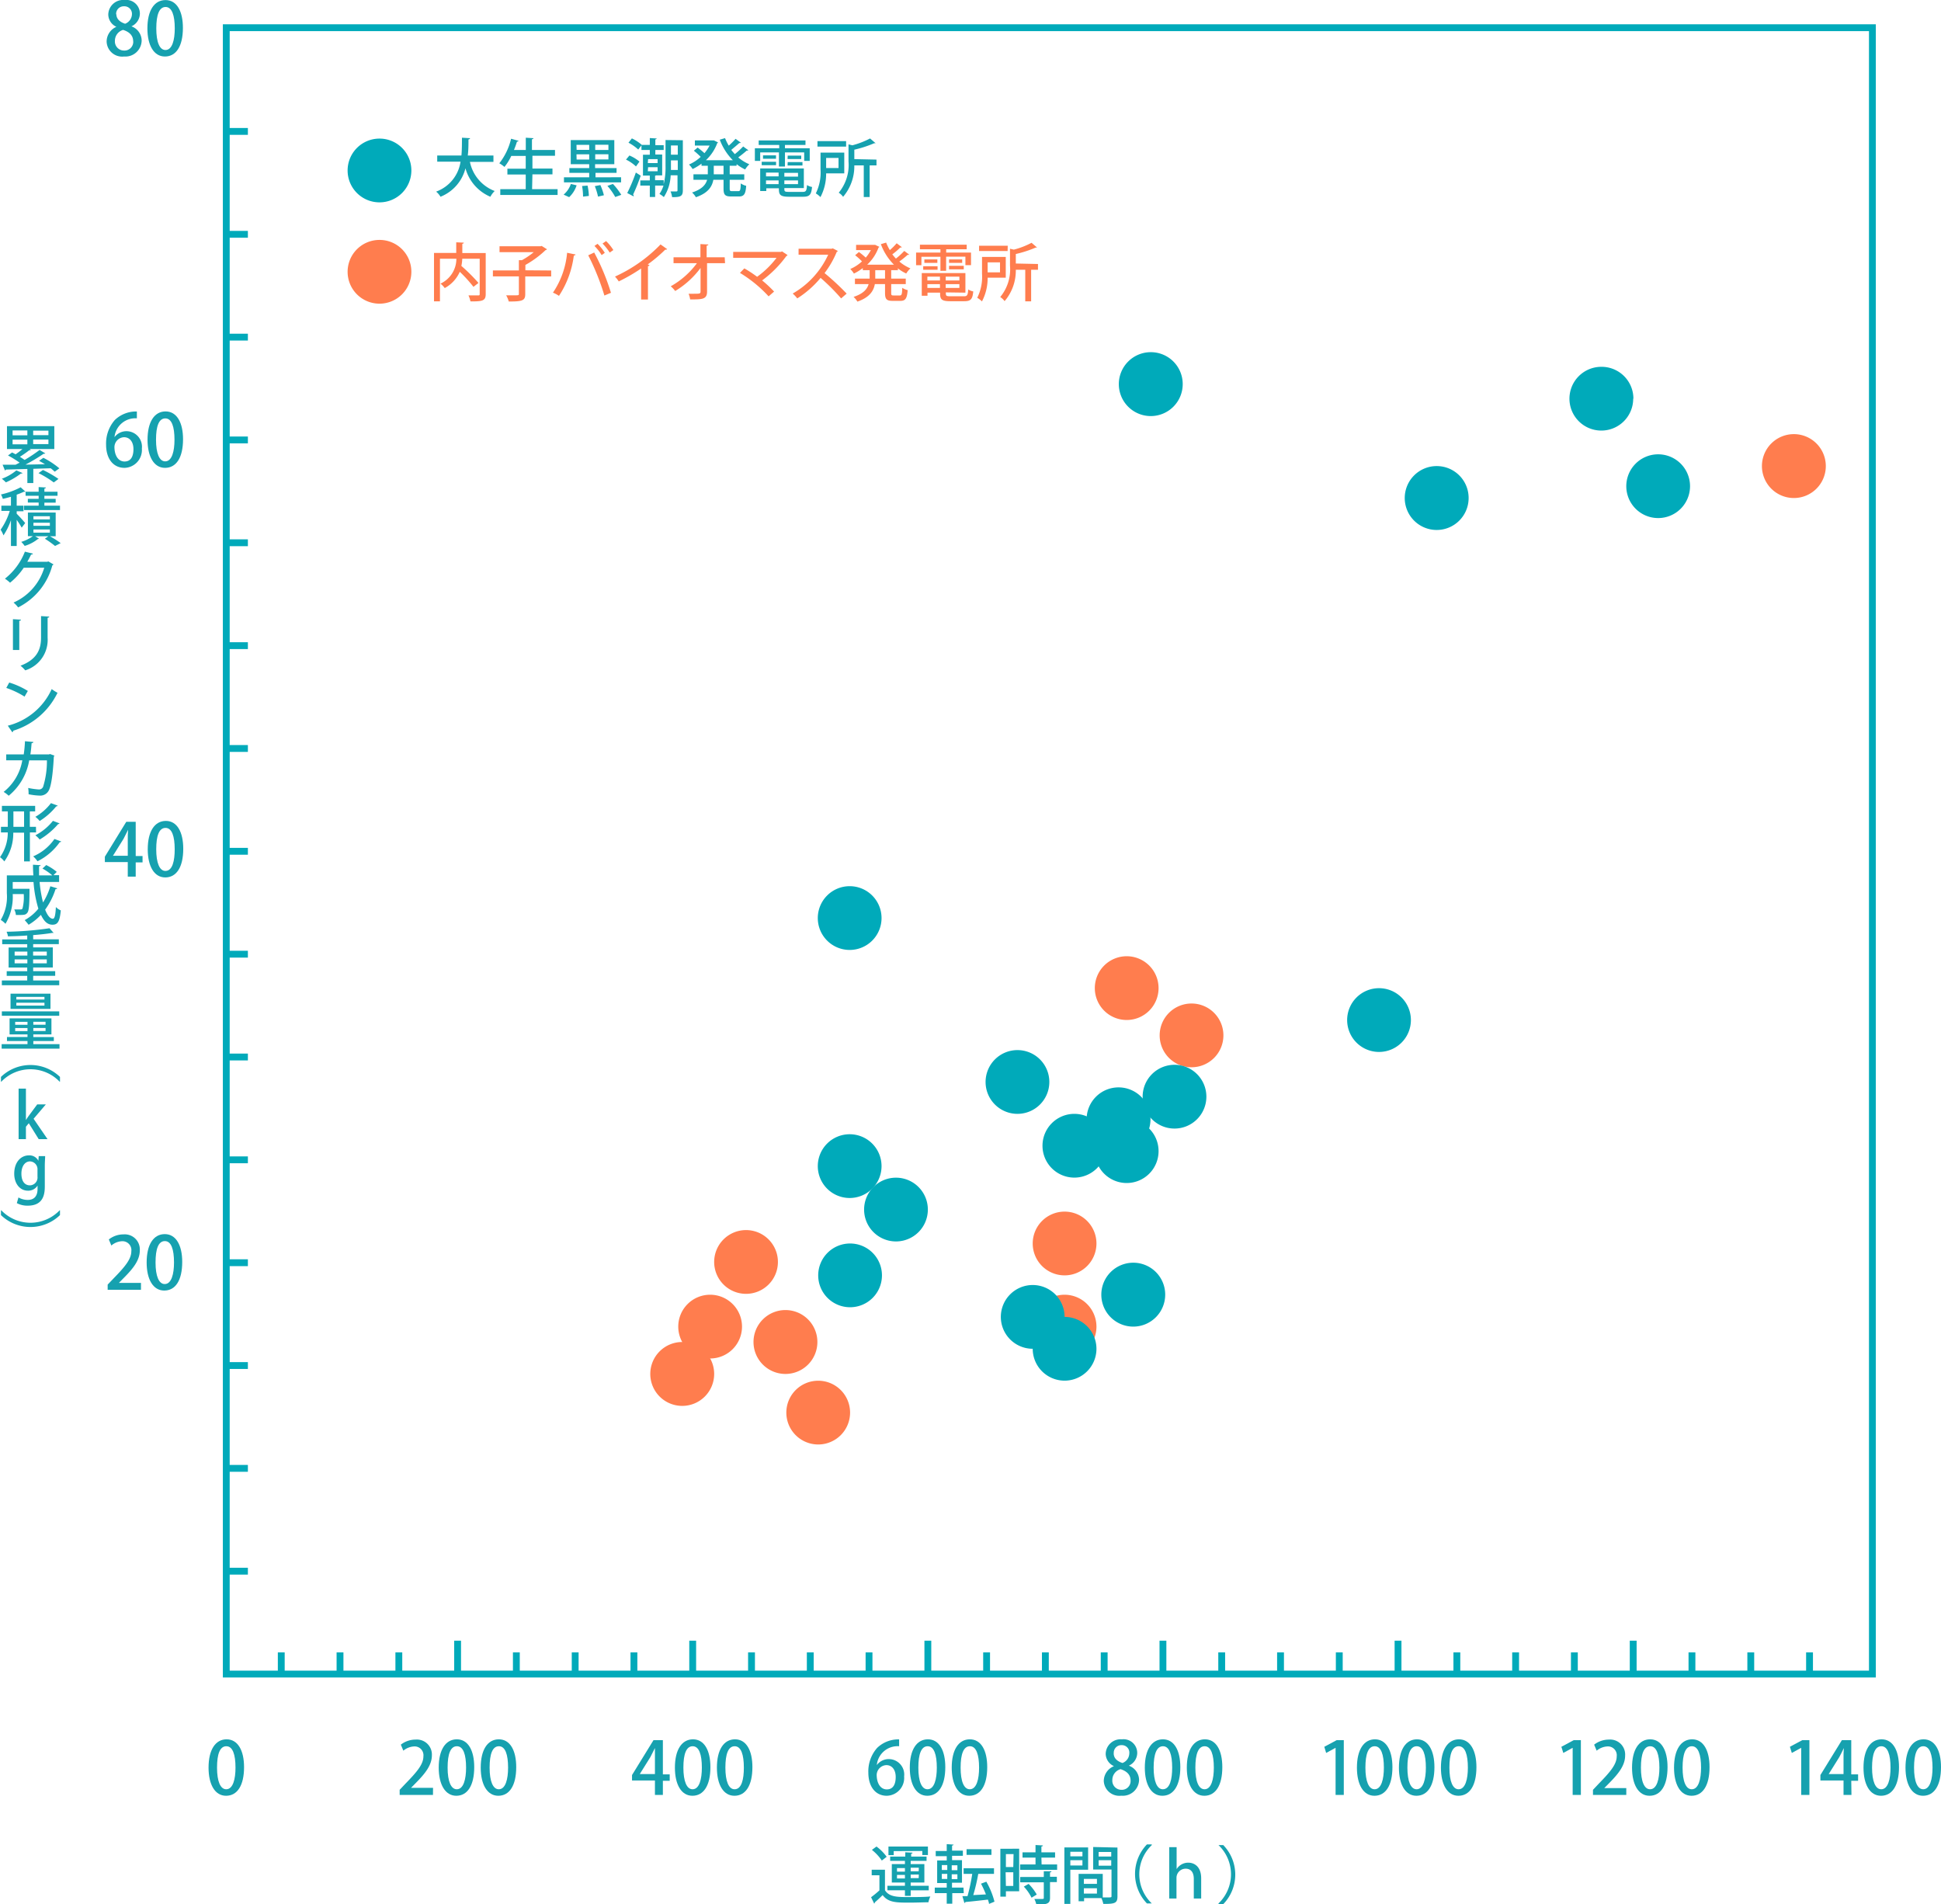 <svg xmlns="http://www.w3.org/2000/svg" viewBox="0 0 283.77 278.32"><defs><style>.cls-1{fill:none;stroke:#00aaba;stroke-miterlimit:10;stroke-width:1px;}.cls-2{fill:#16a1af;}.cls-3{fill:#00aaba;}.cls-4{fill:#ff7d4e;}</style></defs><title>アセット 2</title><g id="レイヤー_2" data-name="レイヤー 2"><g id="レイヤー_1-2" data-name="レイヤー 1"><rect class="cls-1" x="33.08" y="4.05" width="240.66" height="240.66"/><line class="cls-1" x1="41.12" y1="244.71" x2="41.12" y2="241.54"/><line class="cls-1" x1="33.08" y1="229.67" x2="36.24" y2="229.67"/><line class="cls-1" x1="33.08" y1="214.64" x2="36.24" y2="214.64"/><line class="cls-1" x1="33.08" y1="199.61" x2="36.24" y2="199.61"/><line class="cls-1" x1="33.08" y1="184.58" x2="36.24" y2="184.58"/><line class="cls-1" x1="33.08" y1="169.54" x2="36.24" y2="169.54"/><line class="cls-1" x1="33.08" y1="154.51" x2="36.24" y2="154.51"/><line class="cls-1" x1="33.08" y1="139.48" x2="36.24" y2="139.48"/><line class="cls-1" x1="33.08" y1="124.44" x2="36.24" y2="124.44"/><line class="cls-1" x1="33.08" y1="109.41" x2="36.24" y2="109.41"/><line class="cls-1" x1="33.08" y1="94.38" x2="36.24" y2="94.38"/><line class="cls-1" x1="33.08" y1="79.34" x2="36.24" y2="79.34"/><line class="cls-1" x1="33.08" y1="64.31" x2="36.24" y2="64.31"/><line class="cls-1" x1="33.08" y1="49.28" x2="36.24" y2="49.28"/><line class="cls-1" x1="33.08" y1="34.25" x2="36.24" y2="34.25"/><line class="cls-1" x1="33.08" y1="19.21" x2="36.24" y2="19.21"/><line class="cls-1" x1="49.71" y1="244.71" x2="49.71" y2="241.54"/><line class="cls-1" x1="58.31" y1="244.71" x2="58.31" y2="241.54"/><line class="cls-1" x1="66.9" y1="244.71" x2="66.9" y2="239.83"/><line class="cls-1" x1="75.49" y1="244.71" x2="75.49" y2="241.54"/><line class="cls-1" x1="84.09" y1="244.71" x2="84.09" y2="241.54"/><line class="cls-1" x1="92.68" y1="244.71" x2="92.68" y2="241.54"/><line class="cls-1" x1="101.27" y1="244.71" x2="101.27" y2="239.83"/><line class="cls-1" x1="109.87" y1="244.71" x2="109.87" y2="241.54"/><line class="cls-1" x1="118.46" y1="244.71" x2="118.46" y2="241.54"/><line class="cls-1" x1="127.05" y1="244.71" x2="127.05" y2="241.54"/><line class="cls-1" x1="135.65" y1="244.71" x2="135.65" y2="239.83"/><line class="cls-1" x1="144.24" y1="244.71" x2="144.24" y2="241.54"/><line class="cls-1" x1="152.83" y1="244.71" x2="152.83" y2="241.54"/><line class="cls-1" x1="161.43" y1="244.71" x2="161.43" y2="241.54"/><line class="cls-1" x1="170.02" y1="244.71" x2="170.02" y2="239.83"/><line class="cls-1" x1="178.61" y1="244.71" x2="178.61" y2="241.54"/><line class="cls-1" x1="187.21" y1="244.71" x2="187.21" y2="241.54"/><line class="cls-1" x1="195.8" y1="244.71" x2="195.8" y2="241.54"/><line class="cls-1" x1="204.39" y1="244.71" x2="204.39" y2="239.83"/><line class="cls-1" x1="212.99" y1="244.71" x2="212.99" y2="241.54"/><line class="cls-1" x1="221.58" y1="244.71" x2="221.58" y2="241.54"/><line class="cls-1" x1="230.17" y1="244.71" x2="230.17" y2="241.54"/><line class="cls-1" x1="238.77" y1="244.71" x2="238.77" y2="239.83"/><line class="cls-1" x1="247.36" y1="244.71" x2="247.36" y2="241.54"/><line class="cls-1" x1="255.96" y1="244.71" x2="255.96" y2="241.54"/><line class="cls-1" x1="264.55" y1="244.71" x2="264.55" y2="241.54"/><path class="cls-2" d="M56.35,686.47c0-2.61,1-4.14,2.64-4.14s2.55,1.63,2.55,4.06c0,2.71-1,4.19-2.63,4.19s-2.56-1.65-2.56-4.11m3.94,0c0-1.9-.4-3.13-1.34-3.13s-1.36,1.13-1.36,3.13.49,3.16,1.34,3.16c1,0,1.36-1.5,1.36-3.16" transform="translate(-25.86 -428.08)"/><path class="cls-2" d="M89.16,690.46H84.29v-.75l.84-.89c1.69-1.73,2.63-2.84,2.63-4a1.29,1.29,0,0,0-1.38-1.45,2.65,2.65,0,0,0-1.55.62l-.37-.88a3.49,3.49,0,0,1,2.16-.74A2.19,2.19,0,0,1,89,684.66c0,1.46-1,2.69-2.39,4.09l-.66.67v0h3.22Z" transform="translate(-25.86 -428.08)"/><path class="cls-2" d="M90,686.47c0-2.61,1-4.14,2.65-4.14s2.54,1.63,2.54,4.06c0,2.71-1,4.19-2.62,4.19S90,688.93,90,686.47m4,0c0-1.9-.4-3.13-1.34-3.13s-1.36,1.13-1.36,3.13.49,3.16,1.34,3.16c1,0,1.36-1.5,1.36-3.16" transform="translate(-25.86 -428.08)"/><path class="cls-2" d="M96.14,686.47c0-2.61,1-4.14,2.65-4.14s2.54,1.63,2.54,4.06c0,2.71-1,4.19-2.62,4.19s-2.57-1.65-2.57-4.11m4,0c0-1.9-.4-3.13-1.34-3.13s-1.36,1.13-1.36,3.13.49,3.16,1.34,3.16c1,0,1.36-1.5,1.36-3.16" transform="translate(-25.86 -428.08)"/><path class="cls-2" d="M46.47,616.62H41.6v-.76l.84-.88c1.69-1.73,2.62-2.84,2.62-4a1.3,1.3,0,0,0-1.38-1.46,2.54,2.54,0,0,0-1.54.63l-.37-.89a3.44,3.44,0,0,1,2.15-.74,2.2,2.2,0,0,1,2.38,2.33c0,1.47-1,2.69-2.4,4.09l-.66.67v0h3.23Z" transform="translate(-25.86 -428.08)"/><path class="cls-2" d="M47.3,612.63c0-2.62,1-4.15,2.65-4.15s2.55,1.64,2.55,4.06c0,2.72-1,4.19-2.63,4.19s-2.57-1.64-2.57-4.1m4,0c0-1.91-.4-3.13-1.34-3.13s-1.36,1.13-1.36,3.13.49,3.15,1.34,3.15c1,0,1.36-1.5,1.36-3.15" transform="translate(-25.86 -428.08)"/><path class="cls-2" d="M45.7,556.22H44.54V554.1H41.19v-.79l3.13-5.1H45.7v5h1v.93h-1Zm-3.35-3.05h2.19v-2.41c0-.45,0-.93.05-1.39h0c-.25.51-.45.91-.67,1.33l-1.53,2.45Z" transform="translate(-25.86 -428.08)"/><path class="cls-2" d="M47.46,552.23c0-2.61,1-4.15,2.65-4.15s2.54,1.64,2.54,4.07c0,2.71-1,4.19-2.63,4.19s-2.56-1.65-2.56-4.11m3.94,0c0-1.9-.4-3.13-1.34-3.13s-1.36,1.13-1.36,3.13.49,3.16,1.34,3.16c1.05,0,1.36-1.5,1.36-3.16" transform="translate(-25.86 -428.08)"/><path class="cls-2" d="M42.63,491.94a2.19,2.19,0,0,1,1.75-.83,2.27,2.27,0,0,1,2.22,2.54,2.61,2.61,0,0,1-2.53,2.82c-1.7,0-2.7-1.39-2.7-3.38a5.21,5.21,0,0,1,1.28-3.62,4.49,4.49,0,0,1,3.22-1.24v1a3.06,3.06,0,0,0-3.27,2.74Zm2.74,1.79c0-1.05-.54-1.74-1.38-1.74a1.47,1.47,0,0,0-1.4,1.4c0,1.25.54,2.15,1.48,2.15s1.3-.76,1.3-1.81" transform="translate(-25.86 -428.08)"/><path class="cls-2" d="M47.43,492.36c0-2.61,1-4.14,2.64-4.14s2.55,1.63,2.55,4.06c0,2.71-1,4.19-2.63,4.19s-2.56-1.65-2.56-4.11m3.94,0c0-1.9-.4-3.12-1.34-3.12s-1.36,1.12-1.36,3.12.49,3.16,1.34,3.16c1,0,1.36-1.5,1.36-3.16" transform="translate(-25.86 -428.08)"/><path class="cls-2" d="M42.88,432a2,2,0,0,1-1.19-1.79,2.18,2.18,0,0,1,2.37-2.13,2,2,0,0,1,2.25,2,2.06,2.06,0,0,1-1.24,1.85v0a2.23,2.23,0,0,1,1.5,2.06A2.38,2.38,0,0,1,44,436.34a2.27,2.27,0,0,1-2.55-2.15A2.35,2.35,0,0,1,42.88,432Zm2.45,2.13c0-.9-.6-1.4-1.47-1.68a1.65,1.65,0,0,0-1.2,1.59A1.33,1.33,0,0,0,44,435.47a1.28,1.28,0,0,0,1.34-1.34m-2.47-4c0,.73.52,1.17,1.28,1.42a1.53,1.53,0,0,0,1-1.38A1.1,1.1,0,0,0,44,429a1.11,1.11,0,0,0-1.16,1.19" transform="translate(-25.86 -428.08)"/><path class="cls-2" d="M47.41,432.23c0-2.61,1-4.14,2.65-4.14s2.54,1.63,2.54,4.06c0,2.71-1,4.19-2.63,4.19s-2.56-1.65-2.56-4.11m4,0c0-1.9-.41-3.13-1.34-3.13s-1.36,1.13-1.36,3.13.48,3.16,1.34,3.16c1,0,1.36-1.5,1.36-3.16" transform="translate(-25.86 -428.08)"/><path class="cls-2" d="M122.77,690.46h-1.16v-2.11h-3.35v-.8l3.14-5.1h1.37v5h1v.94h-1Zm-3.35-3.05h2.19V685c0-.46,0-.94,0-1.4h0c-.25.51-.45.91-.67,1.33l-1.53,2.45Z" transform="translate(-25.86 -428.08)"/><path class="cls-2" d="M124.53,686.47c0-2.61,1-4.14,2.65-4.14s2.54,1.63,2.54,4.06c0,2.71-1,4.19-2.63,4.19s-2.56-1.65-2.56-4.11m3.94,0c0-1.9-.4-3.13-1.34-3.13s-1.36,1.13-1.36,3.13.49,3.16,1.34,3.16c1,0,1.36-1.5,1.36-3.16" transform="translate(-25.86 -428.08)"/><path class="cls-2" d="M130.67,686.47c0-2.61,1-4.14,2.65-4.14s2.54,1.63,2.54,4.06c0,2.71-1,4.19-2.63,4.19s-2.56-1.65-2.56-4.11m3.94,0c0-1.9-.4-3.13-1.34-3.13s-1.36,1.13-1.36,3.13.49,3.16,1.34,3.16c1.05,0,1.36-1.5,1.36-3.16" transform="translate(-25.86 -428.08)"/><path class="cls-2" d="M154.08,686.05a2.17,2.17,0,0,1,1.74-.83,2.26,2.26,0,0,1,2.22,2.54,2.6,2.6,0,0,1-2.53,2.82c-1.7,0-2.7-1.39-2.7-3.38a5.17,5.17,0,0,1,1.29-3.62,4.46,4.46,0,0,1,3.21-1.24v1a3.05,3.05,0,0,0-3.26,2.74Zm2.73,1.79c0-1.05-.53-1.74-1.37-1.74a1.48,1.48,0,0,0-1.41,1.4c0,1.25.55,2.15,1.48,2.15s1.3-.76,1.3-1.81" transform="translate(-25.86 -428.08)"/><path class="cls-2" d="M158.87,686.47c0-2.61,1-4.14,2.65-4.14s2.54,1.63,2.54,4.06c0,2.71-1,4.19-2.63,4.19s-2.56-1.65-2.56-4.11m3.95,0c0-1.9-.41-3.13-1.34-3.13s-1.36,1.13-1.36,3.13.48,3.16,1.34,3.16c1,0,1.36-1.5,1.36-3.16" transform="translate(-25.86 -428.08)"/><path class="cls-2" d="M165,686.47c0-2.61,1-4.14,2.65-4.14s2.54,1.63,2.54,4.06c0,2.71-1,4.19-2.63,4.19s-2.56-1.65-2.56-4.11m4,0c0-1.9-.41-3.13-1.34-3.13s-1.36,1.13-1.36,3.13.48,3.16,1.34,3.16c1,0,1.36-1.5,1.36-3.16" transform="translate(-25.86 -428.08)"/><path class="cls-2" d="M188.7,686.24a2,2,0,0,1-1.19-1.79,2.18,2.18,0,0,1,2.37-2.12,2,2,0,0,1,2.24,2,2.06,2.06,0,0,1-1.23,1.85v0a2.25,2.25,0,0,1,1.5,2.06,2.38,2.38,0,0,1-2.61,2.33,2.27,2.27,0,0,1-2.55-2.15,2.36,2.36,0,0,1,1.47-2.16Zm2.45,2.13c0-.9-.6-1.4-1.47-1.68a1.65,1.65,0,0,0-1.2,1.59,1.33,1.33,0,0,0,1.33,1.43,1.28,1.28,0,0,0,1.34-1.34m-2.47-4c0,.73.52,1.17,1.28,1.42a1.52,1.52,0,0,0,1-1.38,1.09,1.09,0,0,0-1.11-1.23,1.11,1.11,0,0,0-1.16,1.19" transform="translate(-25.86 -428.08)"/><path class="cls-2" d="M193.23,686.47c0-2.61,1-4.14,2.65-4.14s2.54,1.63,2.54,4.06c0,2.71-1,4.19-2.63,4.19s-2.56-1.65-2.56-4.11m4,0c0-1.9-.41-3.13-1.34-3.13s-1.37,1.13-1.37,3.13.49,3.16,1.34,3.16c1.05,0,1.37-1.5,1.37-3.16" transform="translate(-25.86 -428.08)"/><path class="cls-2" d="M199.37,686.47c0-2.61,1-4.14,2.65-4.14s2.54,1.63,2.54,4.06c0,2.71-1,4.19-2.63,4.19s-2.56-1.65-2.56-4.11m3.95,0c0-1.9-.41-3.13-1.34-3.13s-1.36,1.13-1.36,3.13.48,3.16,1.34,3.16c1,0,1.36-1.5,1.36-3.16" transform="translate(-25.86 -428.08)"/><polygon class="cls-2" points="195.26 262.38 195.26 255.5 195.24 255.5 193.88 256.24 193.61 255.34 195.42 254.37 196.46 254.37 196.46 262.38 195.26 262.38"/><path class="cls-2" d="M224.24,686.47c0-2.61,1-4.14,2.64-4.14s2.55,1.63,2.55,4.06c0,2.71-1,4.19-2.63,4.19s-2.56-1.65-2.56-4.11m3.94,0c0-1.9-.4-3.13-1.34-3.13s-1.36,1.13-1.36,3.13.49,3.16,1.34,3.16c1,0,1.36-1.5,1.36-3.16" transform="translate(-25.86 -428.08)"/><path class="cls-2" d="M230.38,686.47c0-2.61,1-4.14,2.64-4.14s2.55,1.63,2.55,4.06c0,2.71-1,4.19-2.63,4.19s-2.56-1.65-2.56-4.11m3.94,0c0-1.9-.4-3.13-1.34-3.13s-1.36,1.13-1.36,3.13.49,3.16,1.34,3.16c1,0,1.36-1.5,1.36-3.16" transform="translate(-25.86 -428.08)"/><path class="cls-2" d="M236.52,686.47c0-2.61,1-4.14,2.64-4.14s2.55,1.63,2.55,4.06c0,2.71-1,4.19-2.63,4.19s-2.56-1.65-2.56-4.11m3.94,0c0-1.9-.4-3.13-1.34-3.13s-1.36,1.13-1.36,3.13.49,3.16,1.34,3.16c1,0,1.36-1.5,1.36-3.16" transform="translate(-25.86 -428.08)"/><polygon class="cls-2" points="229.92 262.38 229.92 255.5 229.9 255.5 228.55 256.24 228.27 255.34 230.08 254.37 231.12 254.37 231.12 262.38 229.92 262.38"/><path class="cls-2" d="M263.62,690.46h-4.87v-.75l.84-.89c1.69-1.73,2.63-2.84,2.63-4a1.29,1.29,0,0,0-1.38-1.45,2.65,2.65,0,0,0-1.55.62l-.37-.88a3.49,3.49,0,0,1,2.16-.74,2.19,2.19,0,0,1,2.37,2.33c0,1.46-1,2.69-2.39,4.09l-.66.67v0h3.22Z" transform="translate(-25.86 -428.08)"/><path class="cls-2" d="M264.46,686.47c0-2.61,1-4.14,2.65-4.14s2.54,1.63,2.54,4.06c0,2.71-1,4.19-2.63,4.19s-2.56-1.65-2.56-4.11m4,0c0-1.9-.41-3.13-1.34-3.13s-1.36,1.13-1.36,3.13.48,3.16,1.34,3.16c1,0,1.36-1.5,1.36-3.16" transform="translate(-25.86 -428.08)"/><path class="cls-2" d="M270.6,686.47c0-2.61,1-4.14,2.65-4.14s2.54,1.63,2.54,4.06c0,2.71-1,4.19-2.63,4.19s-2.56-1.65-2.56-4.11m3.95,0c0-1.9-.41-3.13-1.34-3.13s-1.36,1.13-1.36,3.13.48,3.16,1.34,3.16c1,0,1.36-1.5,1.36-3.16" transform="translate(-25.86 -428.08)"/><polygon class="cls-2" points="263.33 262.38 263.33 255.5 263.31 255.5 261.96 256.24 261.68 255.34 263.49 254.37 264.53 254.37 264.53 262.38 263.33 262.38"/><path class="cls-2" d="M296.54,690.46h-1.16v-2.11H292v-.8l3.14-5.1h1.37v5h1v.94h-1Zm-3.35-3.05h2.19V685c0-.46,0-.94.05-1.4h0c-.24.51-.45.91-.67,1.33l-1.53,2.45Z" transform="translate(-25.86 -428.08)"/><path class="cls-2" d="M298.3,686.47c0-2.61,1-4.14,2.65-4.14s2.54,1.63,2.54,4.06c0,2.71-1,4.19-2.63,4.19s-2.56-1.65-2.56-4.11m3.95,0c0-1.9-.41-3.13-1.34-3.13s-1.36,1.13-1.36,3.13.49,3.16,1.34,3.16c1,0,1.36-1.5,1.36-3.16" transform="translate(-25.86 -428.08)"/><path class="cls-2" d="M304.44,686.47c0-2.61,1-4.14,2.65-4.14s2.54,1.63,2.54,4.06c0,2.71-1,4.19-2.63,4.19s-2.56-1.65-2.56-4.11m3.95,0c0-1.9-.41-3.13-1.34-3.13s-1.36,1.13-1.36,3.13.48,3.16,1.34,3.16c1,0,1.36-1.5,1.36-3.16" transform="translate(-25.86 -428.08)"/><path class="cls-3" d="M198.77,484.22a4.67,4.67,0,1,1-4.67-4.66,4.66,4.66,0,0,1,4.67,4.66" transform="translate(-25.86 -428.08)"/><path class="cls-3" d="M240.57,500.87a4.67,4.67,0,1,1-4.66-4.66,4.66,4.66,0,0,1,4.66,4.66" transform="translate(-25.86 -428.08)"/><path class="cls-3" d="M264.63,486.36A4.66,4.66,0,1,1,260,481.7a4.65,4.65,0,0,1,4.66,4.66" transform="translate(-25.86 -428.08)"/><path class="cls-3" d="M272.94,499.15a4.66,4.66,0,1,1-4.66-4.66,4.66,4.66,0,0,1,4.66,4.66" transform="translate(-25.86 -428.08)"/><path class="cls-4" d="M292.79,496.2a4.67,4.67,0,1,1-4.66-4.66,4.67,4.67,0,0,1,4.66,4.66" transform="translate(-25.86 -428.08)"/><path class="cls-4" d="M204.72,579.43a4.66,4.66,0,1,1-4.66-4.66,4.66,4.66,0,0,1,4.66,4.66" transform="translate(-25.86 -428.08)"/><path class="cls-4" d="M195.24,572.53a4.66,4.66,0,1,1-4.66-4.67,4.66,4.66,0,0,1,4.66,4.67" transform="translate(-25.86 -428.08)"/><path class="cls-4" d="M186.16,609.85a4.66,4.66,0,1,1-4.66-4.66,4.66,4.66,0,0,1,4.66,4.66" transform="translate(-25.86 -428.08)"/><path class="cls-4" d="M139.59,612.56a4.66,4.66,0,1,1-4.66-4.67,4.66,4.66,0,0,1,4.66,4.67" transform="translate(-25.86 -428.08)"/><path class="cls-4" d="M134.34,622a4.66,4.66,0,1,1-4.66-4.66,4.66,4.66,0,0,1,4.66,4.66" transform="translate(-25.86 -428.08)"/><path class="cls-4" d="M130.27,628.91a4.67,4.67,0,1,1-4.67-4.66,4.67,4.67,0,0,1,4.67,4.66" transform="translate(-25.86 -428.08)"/><path class="cls-4" d="M145.36,624.25a4.67,4.67,0,1,1-4.67-4.67,4.67,4.67,0,0,1,4.67,4.67" transform="translate(-25.86 -428.08)"/><path class="cls-4" d="M150.14,634.57a4.66,4.66,0,1,1-4.66-4.66,4.66,4.66,0,0,1,4.66,4.66" transform="translate(-25.86 -428.08)"/><path class="cls-4" d="M186.16,622a4.66,4.66,0,1,1-4.66-4.66,4.67,4.67,0,0,1,4.66,4.66" transform="translate(-25.86 -428.08)"/><path class="cls-3" d="M232.13,577.19a4.66,4.66,0,1,1-4.66-4.66,4.66,4.66,0,0,1,4.66,4.66" transform="translate(-25.86 -428.08)"/><path class="cls-3" d="M202.23,588.4a4.66,4.66,0,1,1-4.66-4.67,4.66,4.66,0,0,1,4.66,4.67" transform="translate(-25.86 -428.08)"/><path class="cls-3" d="M194.06,591.69a4.67,4.67,0,1,1-4.67-4.66,4.67,4.67,0,0,1,4.67,4.66" transform="translate(-25.86 -428.08)"/><path class="cls-3" d="M195.24,596.36a4.66,4.66,0,1,1-4.66-4.67,4.66,4.66,0,0,1,4.66,4.67" transform="translate(-25.86 -428.08)"/><path class="cls-3" d="M187.59,595.56a4.66,4.66,0,1,1-4.66-4.66,4.66,4.66,0,0,1,4.66,4.66" transform="translate(-25.86 -428.08)"/><path class="cls-3" d="M179.27,586.24a4.66,4.66,0,1,1-4.66-4.66,4.66,4.66,0,0,1,4.66,4.66" transform="translate(-25.86 -428.08)"/><path class="cls-3" d="M154.74,562.28a4.66,4.66,0,1,1-4.66-4.66,4.66,4.66,0,0,1,4.66,4.66" transform="translate(-25.86 -428.08)"/><path class="cls-3" d="M154.74,598.55a4.66,4.66,0,1,1-4.66-4.67,4.66,4.66,0,0,1,4.66,4.67" transform="translate(-25.86 -428.08)"/><path class="cls-3" d="M161.51,604.89a4.66,4.66,0,1,1-4.66-4.66,4.66,4.66,0,0,1,4.66,4.66" transform="translate(-25.86 -428.08)"/><path class="cls-3" d="M154.8,614.51a4.66,4.66,0,1,1-4.66-4.66,4.66,4.66,0,0,1,4.66,4.66" transform="translate(-25.86 -428.08)"/><path class="cls-3" d="M181.5,620.58a4.66,4.66,0,1,1-4.66-4.66,4.66,4.66,0,0,1,4.66,4.66" transform="translate(-25.86 -428.08)"/><path class="cls-3" d="M186.16,625.24a4.66,4.66,0,1,1-4.66-4.66,4.67,4.67,0,0,1,4.66,4.66" transform="translate(-25.86 -428.08)"/><path class="cls-3" d="M196.21,617.32a4.67,4.67,0,1,1-4.67-4.66,4.66,4.66,0,0,1,4.67,4.66" transform="translate(-25.86 -428.08)"/><path class="cls-3" d="M86,453a4.66,4.66,0,1,1-4.66-4.66A4.65,4.65,0,0,1,86,453" transform="translate(-25.86 -428.08)"/><path class="cls-4" d="M86,467.81a4.66,4.66,0,1,1-4.66-4.66A4.65,4.65,0,0,1,86,467.81" transform="translate(-25.86 -428.08)"/><path class="cls-2" d="M98,451.74H94.56A5.8,5.8,0,0,0,98.18,456a3.49,3.49,0,0,0-.63.84,6.34,6.34,0,0,1-3.64-4.16,6.08,6.08,0,0,1-3.65,4.16,2.81,2.81,0,0,0-.64-.75,5.5,5.5,0,0,0,3.57-4.38H89.78v-.9h3.54c.08-.88.07-1.78.08-2.6l1.18.07c0,.1-.09.16-.23.18,0,.73,0,1.53-.1,2.35H98Z" transform="translate(-25.86 -428.08)"/><path class="cls-2" d="M103.65,455.73h3.73v.85H99v-.85h3.72v-2.14h-2.68v-.85h2.68v-1.87h-2.11a7.78,7.78,0,0,1-1,1.61,4.58,4.58,0,0,0-.75-.53,9.25,9.25,0,0,0,1.72-3.59l1.08.3c0,.08-.1.12-.22.12A12.25,12.25,0,0,1,101,450h1.73v-1.79l1.12.07c0,.08-.07.13-.22.16V450H107v.85h-3.3v1.87h2.93v.85h-2.93Z" transform="translate(-25.86 -428.08)"/><path class="cls-2" d="M110.16,455.17a4.07,4.07,0,0,1-1.09,1.73l-.81-.37a3.55,3.55,0,0,0,1.06-1.56Zm6.5-1.18v.75h-8.35V454H112v-.65H109.1v-.7H112v-.57h-2.7v-3.52h6.37v3.52h-2.81v.57H116v.7h-3.08V454Zm-6.5-4H112v-.74h-1.86Zm0,1.41H112v-.76h-1.86Zm.94,5.42a9.16,9.16,0,0,0-.14-1.55l.8-.06a8,8,0,0,1,.19,1.51Zm2.19,0a9,9,0,0,0-.47-1.53l.81-.16a8.6,8.6,0,0,1,.52,1.49Zm1.52-7.58h-1.93V450h1.93Zm0,1.39h-1.93v.76h1.93Zm1,6.25a9,9,0,0,0-1.15-1.63l.81-.28a9.53,9.53,0,0,1,1.22,1.59Z" transform="translate(-25.86 -428.08)"/><path class="cls-2" d="M117.88,450.81a5.74,5.74,0,0,1,1.47.89l-.51.71a5.77,5.77,0,0,0-1.46-1Zm-.32,5.49a25.48,25.48,0,0,0,1.26-3l.71.46a28.13,28.13,0,0,1-1.11,2.76.27.27,0,0,1,.08.17.15.15,0,0,1,0,.1Zm8.13-7.72v7.32c0,.89-.37,1-1.57,1a3.29,3.29,0,0,0-.23-.84c.38,0,.75,0,.87,0s.15-.05.15-.18V453.7h-1a6.27,6.27,0,0,1-1,3.19,3.25,3.25,0,0,0-.64-.46,4.45,4.45,0,0,0,.59-1.22h-1.22v1.66h-.78v-1.66h-1.39v-.76h1.39v-.7h-1V450.7h1V450h-1.22v-.67l-.47.61a6.4,6.4,0,0,0-1.43-1l.5-.63a6.28,6.28,0,0,1,1.45.95h1.17v-1l1,.06c0,.07-.06.12-.19.14v.84h1.22V450h-1.22v.67h1v3.05h-.9a.38.38,0,0,1-.14.05v.65h1.26V455a10.5,10.5,0,0,0,.27-2.69v-3.76Zm-5.12,3.34H122v-.58h-1.39Zm0,1.19H122v-.59h-1.39Zm3.38-.77c0,.18,0,.38,0,.58h1v-1.4h-1Zm1-3h-1v1.35h1Z" transform="translate(-25.86 -428.08)"/><path class="cls-2" d="M133.54,452.31h-1v1.25h2.13v.8h-2.13v1.29c0,.32.06.37.35.37h.92c.27,0,.32-.18.35-1.13a2.33,2.33,0,0,0,.79.35c-.08,1.21-.32,1.56-1.06,1.56h-1.14c-.89,0-1.11-.25-1.11-1.15v-1.29h-1.49c-.18,1-.77,1.94-2.55,2.55a3,3,0,0,0-.56-.69c1.46-.48,2-1.15,2.2-1.86h-2v-.8h2.1v-1.25h-.92V452a7.65,7.65,0,0,1-1.3.79,3.74,3.74,0,0,0-.53-.66,5.94,5.94,0,0,0,1.71-1.12,12.27,12.27,0,0,0-1-.9l.55-.46a12.35,12.35,0,0,1,1,.82,5.85,5.85,0,0,0,.75-1.11h-2.15v-.76h2.64l.14,0,.61.3a.43.43,0,0,1-.12.11,6.53,6.53,0,0,1-1.66,2.49H133a8.43,8.43,0,0,1-1.91-3l.77-.23a7.47,7.47,0,0,0,.54,1.1,9.58,9.58,0,0,0,1-1l.76.56a.17.17,0,0,1-.14.06h-.08c-.3.28-.77.66-1.17,1,.16.21.34.42.52.62a11.26,11.26,0,0,0,1.22-1.12l.74.54c0,.06-.12.08-.22.06-.31.28-.81.68-1.24,1a6.06,6.06,0,0,0,1.62,1,3.77,3.77,0,0,0-.61.76,6,6,0,0,1-1.24-.77Zm-1.9,0h-1.43v1.25h1.43Z" transform="translate(-25.86 -428.08)"/><path class="cls-2" d="M139.74,452.42v-2.06H137v1.24h-.78v-1.85h3.56v-.48h-3v-.66h6.84v.66h-3v.48h3.62v1.85h-.81v-1.24h-2.81v2.06Zm.79,3.15c0,.49,0,.56.69.56h2c.47,0,.57-.16.62-1a1.9,1.9,0,0,0,.74.28c-.11,1.14-.36,1.43-1.31,1.43h-2.06c-1.38,0-1.48-.35-1.48-1.24h-1.84V456H137V452.7h6.38v2.87Zm-3.31-3.84h2.1v.5h-2.1Zm.19-.94h1.9v.5h-1.9Zm2.28,2.52h-1.84v.55h1.84ZM137.85,455h1.84v-.55h-1.84Zm4.68-1.65h-2v.55h2Zm-2,1.65h2v-.55h-2Zm.49-4.17H143v.5H141Zm0,.94h2.16v.5H141Z" transform="translate(-25.86 -428.08)"/><path class="cls-2" d="M149.29,453.42h-2.65a7.32,7.32,0,0,1-.83,3.47,3.51,3.51,0,0,0-.68-.54,6.87,6.87,0,0,0,.69-3.51v-2.45h3.47Zm.27-3.91h-4.19v-.8h4.19Zm-1.11,1.66h-1.81v1.47h1.81Zm5.55.24v.85h-1v4.62h-.86v-4.62h-1.38a6.89,6.89,0,0,1-1.64,4.59,2.16,2.16,0,0,0-.64-.6,6.34,6.34,0,0,0,1.43-4.57v-2.5l.56.14a12.07,12.07,0,0,0,2.59-1l.82.7s-.09,0-.22,0a16.49,16.49,0,0,1-2.9.94v1.38Z" transform="translate(-25.86 -428.08)"/><path class="cls-4" d="M96.87,465.07v6c0,1-.49,1.07-2.23,1.07a3.78,3.78,0,0,0-.29-.88c.37,0,.73,0,1,0h.41c.17,0,.23,0,.23-.22v-5.14H93.44a5.58,5.58,0,0,1-.13,1.05,25.54,25.54,0,0,1,2.5,2.49l-.73.57a20.9,20.9,0,0,0-2-2.2,5,5,0,0,1-2.2,2.38,3.42,3.42,0,0,0-.62-.65,4,4,0,0,0,2.32-3.64H90.18v6.23h-.87v-7.08h3.25V463.5l1.11.05c0,.08-.07.14-.22.17v1.35Z" transform="translate(-25.86 -428.08)"/><path class="cls-4" d="M106.44,467.62v.87h-3.79v2.56c0,.91-.3,1.12-2.41,1.1a3.68,3.68,0,0,0-.38-.9H101c.69,0,.72,0,.72-.22v-2.55h-3.8v-.87h3.8v-1.5l.45,0a10.85,10.85,0,0,0,1.72-1.17h-5v-.86h6l.16-.05.78.49a.34.34,0,0,1-.21.12,14.44,14.44,0,0,1-2.95,2.17v.78Z" transform="translate(-25.86 -428.08)"/><path class="cls-4" d="M110,465.28c0,.09-.11.14-.25.16a13.87,13.87,0,0,1-2.17,5.89,4.35,4.35,0,0,0-.88-.47,12.35,12.35,0,0,0,2.07-5.83Zm4.22,6a35,35,0,0,0-2.36-5.88l.87-.41a32.59,32.59,0,0,1,2.45,5.89Zm-1-7.56a7.06,7.06,0,0,1,1.06,1.32l-.46.33a7.37,7.37,0,0,0-1.05-1.34Zm1.25-.4a7,7,0,0,1,1.06,1.31L115,465a8.11,8.11,0,0,0-1.05-1.32Z" transform="translate(-25.86 -428.08)"/><path class="cls-4" d="M123.4,464.5a.25.25,0,0,1-.2.08h-.09a21.89,21.89,0,0,1-2.55,2.15l.25.1c0,.08-.1.14-.22.16v4.87h-1v-4.53a25.8,25.8,0,0,1-3.27,1.89,4.65,4.65,0,0,0-.55-.71,21.66,21.66,0,0,0,6.66-4.7Z" transform="translate(-25.86 -428.08)"/><path class="cls-4" d="M131.86,466.55h-2.63l0,4.16c0,1.14-.72,1.14-2.47,1.14a3.54,3.54,0,0,0-.23-.83h.75c.84,0,1,0,1-.32l0-3.45a12.86,12.86,0,0,1-3.71,3.37,3.84,3.84,0,0,0-.65-.69,12.08,12.08,0,0,0,3.83-3.38h-3.42v-.86h3.93v-1.93l1.16.06c0,.09-.09.15-.25.17l0,1.7h2.64Z" transform="translate(-25.86 -428.08)"/><path class="cls-4" d="M141,465.37a.26.26,0,0,1-.17.13,16.44,16.44,0,0,1-3.55,3.57,17.63,17.63,0,0,1,1.75,1.63l-.8.7a19.08,19.08,0,0,0-4.19-3.43l.64-.66a18.18,18.18,0,0,1,1.87,1.23,13.4,13.4,0,0,0,2.84-2.77h-6.34v-.87h7l.13-.08Z" transform="translate(-25.86 -428.08)"/><path class="cls-4" d="M148.35,464.77a.3.3,0,0,1-.16.13,13.74,13.74,0,0,1-1.78,3.1,36.3,36.3,0,0,1,3.23,3l-.81.7a29.87,29.87,0,0,0-3-3,14.52,14.52,0,0,1-3.41,3,4.92,4.92,0,0,0-.67-.71,12.56,12.56,0,0,0,5.19-5.68h-4.33v-.87h4.84l.16-.06Z" transform="translate(-25.86 -428.08)"/><path class="cls-4" d="M157.15,467.57h-1v1.24h2.13v.8h-2.13v1.29c0,.33.06.37.35.37h.91c.28,0,.33-.18.36-1.12a2.31,2.31,0,0,0,.79.34c-.09,1.22-.33,1.57-1.06,1.57h-1.15c-.88,0-1.1-.26-1.1-1.16v-1.29h-1.49c-.18,1-.77,1.94-2.55,2.56a2.87,2.87,0,0,0-.56-.69c1.46-.48,2-1.16,2.2-1.87h-2v-.8H153v-1.24H152v-.3a7.72,7.72,0,0,1-1.3.8,3.81,3.81,0,0,0-.53-.67,6,6,0,0,0,1.71-1.11,9.49,9.49,0,0,0-1-.9l.55-.47c.34.24.74.57,1,.82a6.12,6.12,0,0,0,.75-1.1h-2.16v-.77h2.65l.14,0c.27.14.44.21.61.29,0,.05-.08.08-.12.11a6.49,6.49,0,0,1-1.66,2.5h3.91a8.38,8.38,0,0,1-1.91-3l.77-.23a7.47,7.47,0,0,0,.54,1.1,8.7,8.7,0,0,0,1-1l.76.57a.2.2,0,0,1-.14.05h-.09a10,10,0,0,1-1.17,1c.17.21.35.43.53.62a10.33,10.33,0,0,0,1.22-1.12l.74.55a.21.21,0,0,1-.22,0,14.14,14.14,0,0,1-1.24,1,6.1,6.1,0,0,0,1.62,1,3.45,3.45,0,0,0-.61.75,6.07,6.07,0,0,1-1.24-.76Zm-1.9,0h-1.43v1.24h1.43Z" transform="translate(-25.86 -428.08)"/><path class="cls-4" d="M163.35,467.67v-2.06h-2.78v1.24h-.78V465h3.56v-.48h-3v-.67h6.84v.67h-3V465h3.63v1.84H167v-1.24h-2.82v2.06Zm.79,3.15c0,.49,0,.57.69.57h1.95c.48,0,.58-.16.63-1a2.08,2.08,0,0,0,.74.29c-.11,1.13-.36,1.43-1.31,1.43h-2.07c-1.37,0-1.47-.35-1.47-1.25h-1.84v.45h-.84V468H167v2.86ZM160.83,467h2.1v.51h-2.1ZM161,466h1.9v.51H161Zm2.28,2.52h-1.84v.56h1.84Zm-1.84,1.65h1.84v-.55h-1.84Zm4.68-1.65h-2v.56h2Zm-2,1.65h2v-.55h-2Zm.49-4.17h1.92v.51h-1.92Zm0,.94h2.15v.51h-2.15Z" transform="translate(-25.86 -428.08)"/><path class="cls-4" d="M172.9,468.67h-2.65a7.29,7.29,0,0,1-.83,3.47,3.25,3.25,0,0,0-.69-.53,6.83,6.83,0,0,0,.7-3.52v-2.45h3.47Zm.27-3.9H169V464h4.19Zm-1.11,1.66h-1.81v1.46h1.81Zm5.55.24v.84h-1v4.62h-.86v-4.62h-1.38a6.87,6.87,0,0,1-1.64,4.59,2.3,2.3,0,0,0-.64-.6,6.33,6.33,0,0,0,1.43-4.57v-2.49l.56.13a11.58,11.58,0,0,0,2.59-1l.82.7s-.09,0-.22,0a16.49,16.49,0,0,1-2.9.94v1.39Z" transform="translate(-25.86 -428.08)"/><path class="cls-2" d="M29.14,497.22c0,.07-.11.09-.22.08a10.7,10.7,0,0,1-2.2,1.29,6,6,0,0,0-.59-.53,7.06,7.06,0,0,0,2.12-1.22ZM32.2,495a12.16,12.16,0,0,1,2.34,1.54l-.68.49a6.88,6.88,0,0,0-.59-.5l-2.54.08v2.08h-.87v-2.06l-3.13.09a.17.17,0,0,1-.15.12l-.34-.83h1.9l.59-.3a15.75,15.75,0,0,0-1.7-1.05l.59-.44c.16.08.35.17.52.27a11.69,11.69,0,0,0,1-.77H26.88v-3.35H33.8v3.35H30.17l.19.1c0,.07-.13.08-.23.08a15.14,15.14,0,0,1-1.36.95l.69.46a21.29,21.29,0,0,0,2.19-1.46l.83.5c0,.05-.12.07-.24.06A26,26,0,0,1,29.58,496l2.85-.06c-.29-.18-.58-.35-.86-.5Zm-4.5-3.29h2.16V491H27.7Zm0,1.32h2.16v-.68H27.7Zm5.24-2H30.71v.66h2.23Zm0,1.3H30.71V493h2.23Zm.78,6.27a14.7,14.7,0,0,0-2.23-1.36l.65-.46a15.82,15.82,0,0,1,2.27,1.31Z" transform="translate(-25.86 -428.08)"/><path class="cls-2" d="M28.3,503.18c.27.25,1.06,1.12,1.24,1.36l-.51.67a11.38,11.38,0,0,0-.73-1.14v3.82h-.84v-3.77a9.77,9.77,0,0,1-1.09,2.22,4.31,4.31,0,0,0-.42-.83,9.65,9.65,0,0,0,1.34-2.75H26.06V502h1.4v-1.3c-.4.11-.8.22-1.19.3a2.5,2.5,0,0,0-.27-.64,11.54,11.54,0,0,0,2.88-1.05l.7.64a.24.24,0,0,1-.2,0c-.3.14-.68.3-1.08.44V502h1v.81h-1Zm5.7,3.29h-.84a13.51,13.51,0,0,1,1.57,1l-.82.42a14.31,14.31,0,0,0-1.49-1.06l.51-.36H31l.55.34a.22.22,0,0,1-.16.07,5.77,5.77,0,0,1-1.92,1,5.23,5.23,0,0,0-.5-.59,5.74,5.74,0,0,0,1.7-.84h-.73V503H34ZM31.51,501v-.45H29.6v-.59h1.91v-.68l1.06.06c0,.08-.07.13-.22.16v.46h1.92v.59H32.35V501H34v.56H32.35V502h2.28v.64H29.38V502h2.13v-.46H29.93V501Zm-.76,3h2.4v-.46h-2.4Zm0,.94h2.4v-.45h-2.4Zm0,1h2.4v-.46h-2.4Z" transform="translate(-25.86 -428.08)"/><path class="cls-2" d="M33.68,510.58a.41.41,0,0,1-.17.15,9.62,9.62,0,0,1-5,6.14,4,4,0,0,0-.67-.71,8.1,8.1,0,0,0,4.49-5.09h-3a9.84,9.84,0,0,1-2,2.19,5.15,5.15,0,0,0-.75-.59,9.35,9.35,0,0,0,2.92-3.95l1.17.29c0,.09-.14.14-.27.14-.17.37-.36.72-.55,1.05h2.93l.14-.06Z" transform="translate(-25.86 -428.08)"/><path class="cls-2" d="M27.75,523.09v-4.5l1.18.07c0,.08-.09.15-.25.17v4.26Zm5.31-4.88c0,.09-.08.15-.24.17v2.91a4.66,4.66,0,0,1-3.27,4.78,4.94,4.94,0,0,0-.69-.68c2.49-.94,3-2.49,3-4.1v-3.15Z" transform="translate(-25.86 -428.08)"/><path class="cls-2" d="M27.21,527.85a11.58,11.58,0,0,1,2.72,1.23l-.48.83a12.48,12.48,0,0,0-2.67-1.27ZM27,534.16a9.63,9.63,0,0,0,6.42-5.35,6.68,6.68,0,0,0,.85.54,10.66,10.66,0,0,1-6.46,5.54.32.32,0,0,1-.15.23Z" transform="translate(-25.86 -428.08)"/><path class="cls-2" d="M33.82,538.54a.38.38,0,0,1-.09.13c-.14,2.73-.41,4.4-.76,5a1.39,1.39,0,0,1-1.28.71,9.19,9.19,0,0,1-1.65-.2,5.76,5.76,0,0,0-.06-.92,10.86,10.86,0,0,0,1.53.22.64.64,0,0,0,.66-.41,12.68,12.68,0,0,0,.55-3.84H30.13a8.55,8.55,0,0,1-3,5.17,4,4,0,0,0-.74-.56,7.47,7.47,0,0,0,2.73-4.62H26.77v-.86h2.56a18.13,18.13,0,0,0,.18-1.93l1.23.11c0,.1-.1.16-.26.18-.05.63-.09,1.09-.18,1.64H33l.18-.06Z" transform="translate(-25.86 -428.08)"/><path class="cls-2" d="M31.13,549.76h-.9V554h-.85v-4.2H27.8A7,7,0,0,1,26.49,554a2.65,2.65,0,0,0-.63-.62A6.22,6.22,0,0,0,27,549.76H26v-.82h1v-2.25h-.86v-.81H31v.81h-.78v2.25h.9Zm-3.31-.82h1.56v-2.25H27.82Zm7,2.15a.23.23,0,0,1-.22.09,8.71,8.71,0,0,1-3.26,2.8,3.5,3.5,0,0,0-.63-.72,7.24,7.24,0,0,0,3.11-2.54Zm-.53-5.25a.19.19,0,0,1-.21.11,9.68,9.68,0,0,1-2.42,2.14,3.66,3.66,0,0,0-.63-.61,7.68,7.68,0,0,0,2.28-2Zm.28,2.6a.23.23,0,0,1-.21.1,10.75,10.75,0,0,1-2.7,2.26,3.71,3.71,0,0,0-.63-.62,8,8,0,0,0,2.57-2.11Z" transform="translate(-25.86 -428.08)"/><path class="cls-2" d="M31.65,557a18.88,18.88,0,0,0,.5,3,9.67,9.67,0,0,0,1.07-2.37l1,.3c0,.08-.11.12-.24.12a10.6,10.6,0,0,1-1.52,3c.32.82.71,1.33,1.13,1.33.25,0,.38-.49.44-1.71a2.25,2.25,0,0,0,.72.49c-.16,1.63-.45,2.09-1.21,2.09s-1.24-.5-1.7-1.44a7.85,7.85,0,0,1-1.8,1.45c-.13-.18-.41-.51-.57-.68a6.83,6.83,0,0,0,2-1.67,18,18,0,0,1-.71-3.9H27.72V558h2l.45,0a2.72,2.72,0,0,1,0,.28c0,2.14-.09,2.95-.31,3.22s-.36.33-1.15.33h-.53a2,2,0,0,0-.24-.81c.39,0,.75,0,.91,0a.33.33,0,0,0,.29-.11,6.64,6.64,0,0,0,.19-2.14H27.72a7.73,7.73,0,0,1-1.06,4.35,3.43,3.43,0,0,0-.69-.57,6.66,6.66,0,0,0,.89-3.9v-2.61h3.88q-.06-.78-.06-1.56l1.12.07c0,.08-.07.13-.23.15,0,.44,0,.89,0,1.34h1.94a8.88,8.88,0,0,0-1.44-1l.55-.51a7.81,7.81,0,0,1,1.54,1l-.48.48h.82V557Z" transform="translate(-25.86 -428.08)"/><path class="cls-2" d="M30.71,571.4h3.81v.7H26.13v-.7h3.71v-.67h-3v-.68h3v-.54H27.12v-2.93h2.72v-.48H26.18v-.7h3.66v-.57c-.95.07-1.92.1-2.82.12a2.25,2.25,0,0,0-.2-.67,49,49,0,0,0,6.28-.51l.6.68a.35.35,0,0,1-.12,0l-.1,0c-.75.13-1.72.24-2.77.32v.62h3.75v.7H30.71v.48h2.87v2.93H30.71v.54h3.22v.68H30.71ZM28,567.76h1.86v-.58H28Zm0,1.14h1.86v-.58H28Zm4.7-1.72h-2v.58h2Zm0,1.14h-2v.58h2Z" transform="translate(-25.86 -428.08)"/><path class="cls-2" d="M30.73,580.71h3.83v.66H26.1v-.66h3.78v-.45h-3v-.59h3v-.38H27.26v-2.35h6.12v2.35H30.73v.38h3v.59h-3Zm3.79-4.15H26.13v-.64h8.39Zm-1.28-1H27.4v-2.23h5.84Zm-5.16,2.32h1.8v-.43h-1.8Zm0,.92h1.8v-.44h-1.8Zm4.28-5H28.25v.39h4.11Zm0,.86H28.25v.41h4.11Zm.16,2.78H30.73v.43h1.79Zm0,.91H30.73v.44h1.79Z" transform="translate(-25.86 -428.08)"/><path class="cls-2" d="M34.58,586.2a5.91,5.91,0,0,0-8.53,0H26v-.7a6.22,6.22,0,0,1,8.63,0v.7Z" transform="translate(-25.86 -428.08)"/><path class="cls-2" d="M32.81,594.6H31.52l-1.45-2.33-.42.51v1.82H28.58v-7.39h1.07v4.6h0c.12-.19.26-.42.39-.59l1.26-1.7h1.26l-1.79,2.1Z" transform="translate(-25.86 -428.08)"/><path class="cls-2" d="M32.46,597.08c0,.36-.05.78-.05,1.46v2.9c0,1-.08,2.88-2.49,2.88a3.29,3.29,0,0,1-1.6-.37l.24-.83a2.69,2.69,0,0,0,1.37.36c.83,0,1.42-.46,1.42-1.61v-.49h0a1.59,1.59,0,0,1-1.41.75c-1.19,0-2-1.06-2-2.48,0-1.72,1-2.68,2.14-2.68a1.46,1.46,0,0,1,1.39.79h0l.05-.68Zm-1.12,2a1.14,1.14,0,0,0-1.09-1.23c-.74,0-1.26.71-1.26,1.79s.46,1.71,1.25,1.71a1.14,1.14,0,0,0,1.1-1.27Z" transform="translate(-25.86 -428.08)"/><path class="cls-2" d="M26.05,605a5.91,5.91,0,0,0,8.53,0h.05v.7a6.22,6.22,0,0,1-8.63,0V605Z" transform="translate(-25.86 -428.08)"/><path class="cls-2" d="M155.24,701.39v3c.63,1,1.85,1,3.49,1,1.05,0,2.33,0,3.14-.09a4.24,4.24,0,0,0-.28.85c-.69,0-1.74.05-2.69.05-2,0-3.17,0-4-1.1-.39.39-.8.77-1.14,1.06a.19.19,0,0,1-.1.18l-.45-.93a14,14,0,0,0,1.22-1V702.2h-1.13v-.81ZM154,698a6.8,6.8,0,0,1,1.49,1.5l-.71.55a6.93,6.93,0,0,0-1.45-1.56Zm4.16,7.21v-.81h-2.56v-.66h2.56v-.48h-1.92v-2.69h1.92v-.47H156v-.63h2.21v-.63l1.06.06c0,.08-.06.13-.2.15v.42h2.25v.63H159v.47h2v2.69h-2v.48h2.64v.66H159v.81Zm-1.64-6.54v.59h-.77V698h5.77v1.24h-.82v-.59Zm.48,3h1.16v-.52H157Zm0,1h1.16v-.52H157Zm3.19-1.57H159v.52h1.17Zm0,1H159v.52h1.17Z" transform="translate(-25.86 -428.08)"/><path class="cls-2" d="M166.76,704.81h-1.68v1.55h-.81v-1.55h-1.75V704h1.75v-.66h-1.4v-3.3h1.4v-.63h-1.61v-.76h1.61v-1l1,.07c0,.07-.08.11-.22.14v.74h1.58v.76h-1.58v.63h1.45v3.3h-1.46V704h1.68Zm-3.21-3.38h.8v-.72h-.8Zm0,1.31h.8V702h-.8Zm2.28-2H165v.72h.83Zm0,1.32H165v.71h.83Zm4.23,1.08a11.74,11.74,0,0,1,1.19,2.92l-.8.33c0-.19-.09-.4-.16-.63-1.23.14-2.46.28-3.29.35a.18.18,0,0,1-.15.14l-.29-1,.75,0A27.94,27.94,0,0,0,168,702h-1.26v-.83h4.44V702h-2.3a28.41,28.41,0,0,1-.73,3.1L170,705a15,15,0,0,0-.72-1.57Zm.75-3.92h-3.64v-.83h3.64Z" transform="translate(-25.86 -428.08)"/><path class="cls-2" d="M174.86,698.32v6.22h-1.94v.79h-.81v-7Zm-.82.79h-1.12V701H174Zm-1.12,4.65H174v-2h-1.12Zm5.22-3.14h2.27v.79H175v-.79h2.25v-1h-1.9v-.77h1.9v-1.07l1.08.06c0,.09-.07.13-.22.16v.85h2v.77h-2Zm1.44,1c0,.09-.06.13-.21.16v.64h1v.78h-1v2.29c0,.84-.35,1-2,1a3.22,3.22,0,0,0-.29-.82h.74c.63,0,.64,0,.64-.16v-2.28h-3.45v-.78h3.45v-.84Zm-2.91,3.86a6.64,6.64,0,0,0-1.13-1.62l.7-.4a7.19,7.19,0,0,1,1.19,1.56Z" transform="translate(-25.86 -428.08)"/><path class="cls-2" d="M184.94,701.39h-2.6v5h-.87v-8.26h3.47Zm-.83-2.62h-1.77v.66h1.77Zm-1.77,2h1.77V700h-1.77Zm6.89-2.62v7.16c0,1-.44,1.08-2.07,1.08a3.67,3.67,0,0,0-.28-.85h-2.53V706h-.8V702h3.53v3.44h.65c.62,0,.63,0,.63-.22v-3.86h-2.68v-3.29Zm-3,4.58h-1.91v.73h1.91Zm-1.91,2.15h1.91v-.78h-1.91Zm4-6.08h-1.84v.66h1.84Zm-1.84,2h1.84V700h-1.84Z" transform="translate(-25.86 -428.08)"/><path class="cls-2" d="M194.25,697.79a5.89,5.89,0,0,0,0,8.53v0h-.71a6.22,6.22,0,0,1,0-8.63h.71Z" transform="translate(-25.86 -428.08)"/><path class="cls-2" d="M196.8,698.09h1.08v3.21h0a2,2,0,0,1,1.71-.94c.79,0,1.88.49,1.88,2.3v2.94h-1.08v-2.88c0-.81-.32-1.48-1.2-1.48a1.34,1.34,0,0,0-1.33,1.3v3.06H196.8Z" transform="translate(-25.86 -428.08)"/><path class="cls-2" d="M204,706.32a5.89,5.89,0,0,0,0-8.53v0h.7a6.19,6.19,0,0,1,0,8.63H204Z" transform="translate(-25.86 -428.08)"/></g></g></svg>
